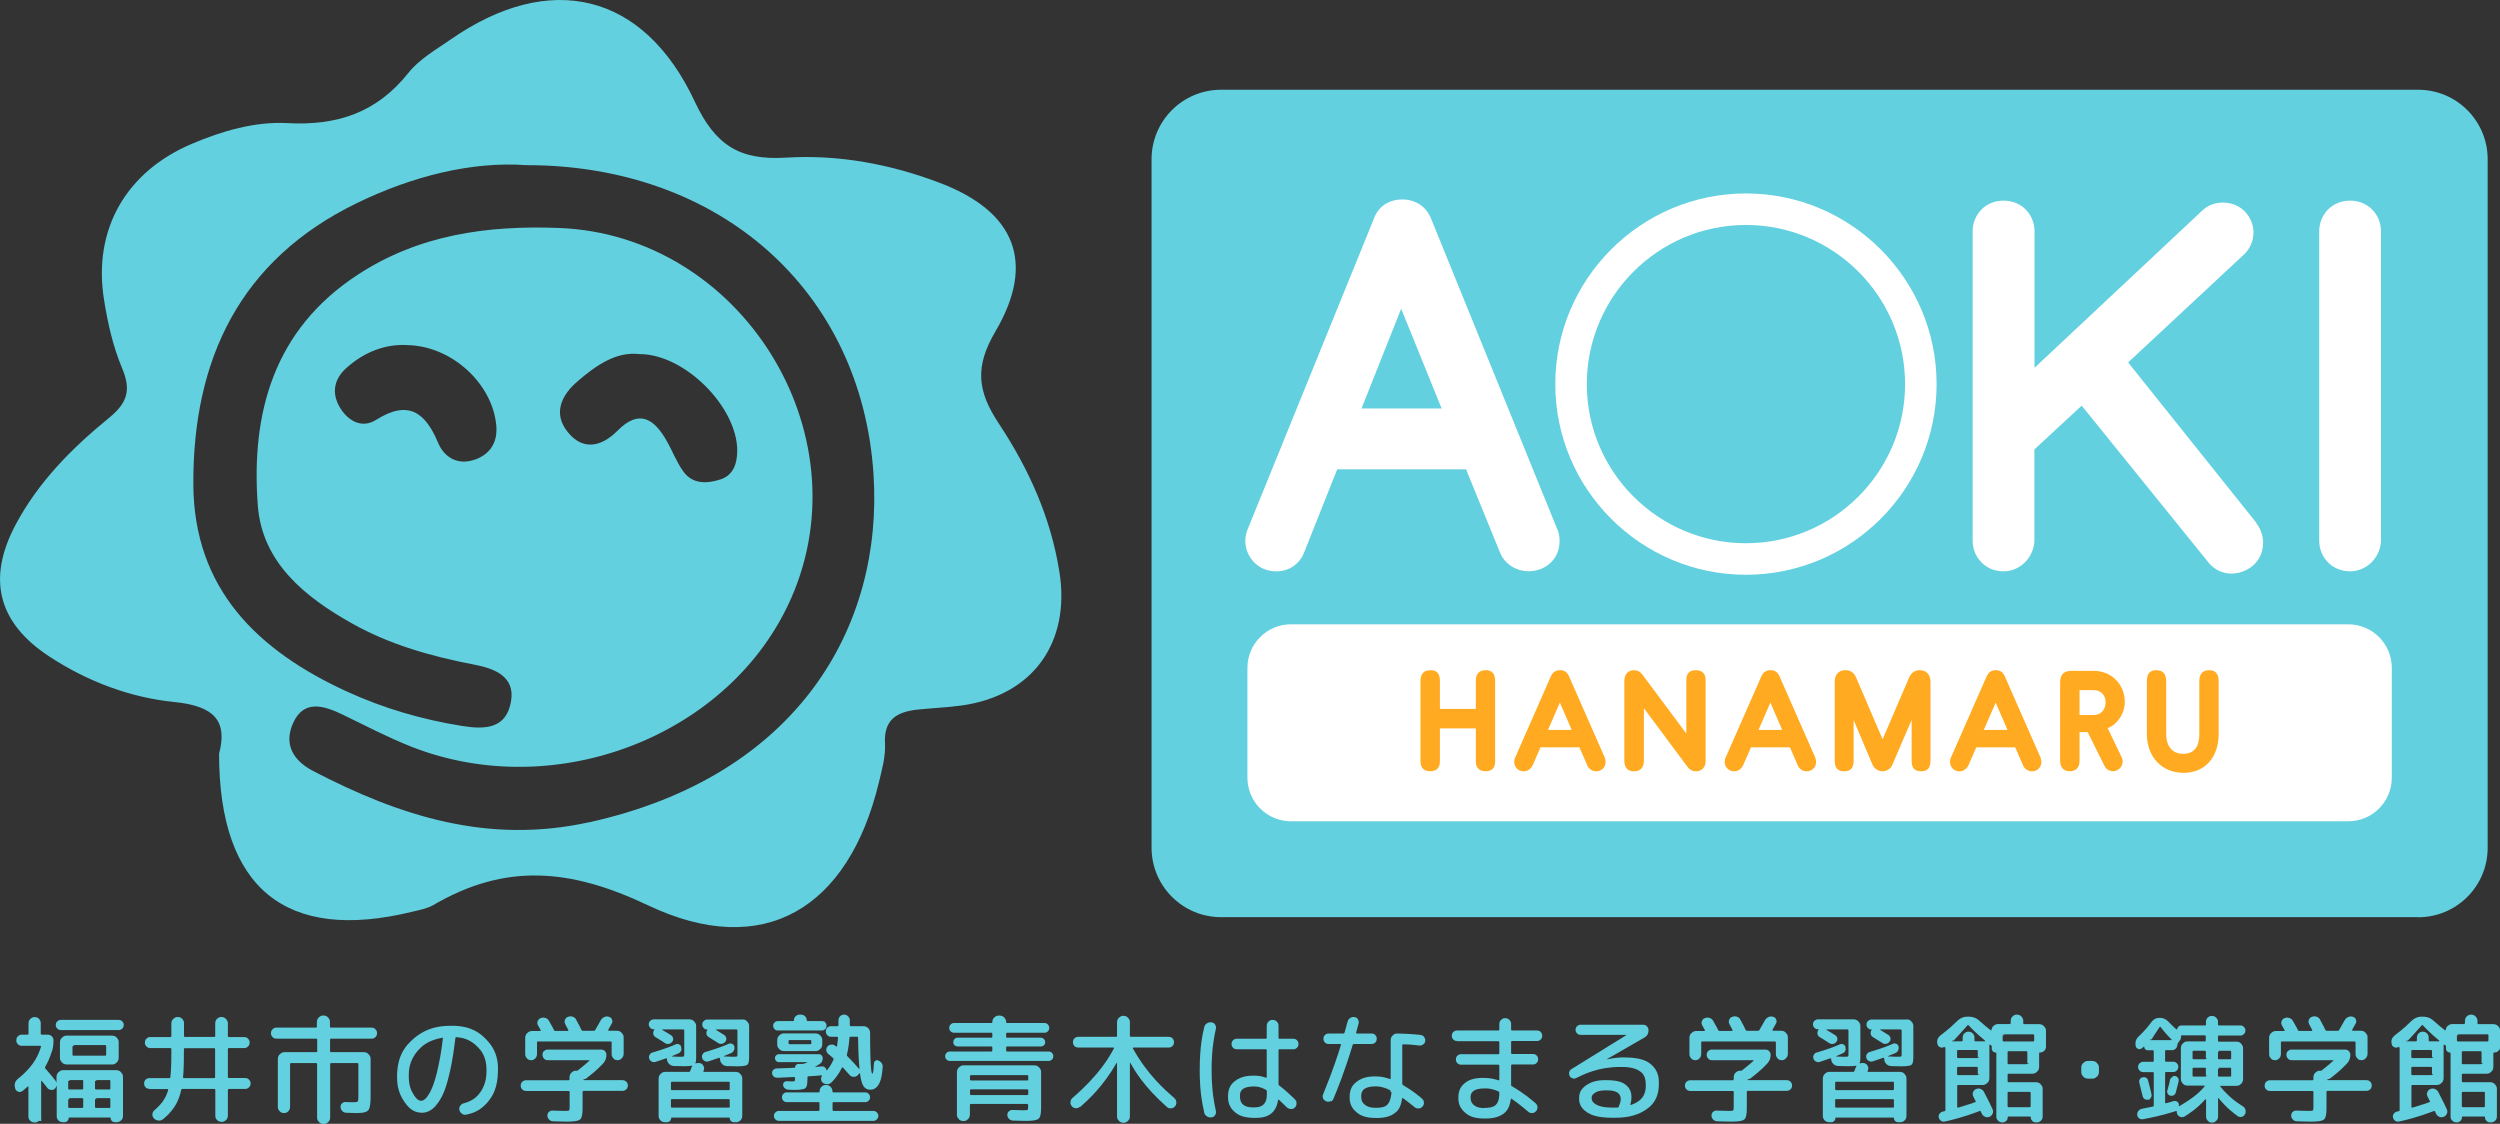 <?xml version="1.0" encoding="UTF-8"?> <svg xmlns="http://www.w3.org/2000/svg" id="_レイヤー_2" viewBox="0 0 233.14 104.8"><rect x="0" y="0" width="233.14" height="104.8" fill="#333333" stroke="none"/><defs><style>.cls-1{fill:#fff;}.cls-1,.cls-2,.cls-3{stroke-width:0px;}.cls-2{fill:#62d0de;}.cls-3{fill:#ffaa20;}</style></defs><g id="_レイヤー_1-2"><path class="cls-2" d="m98.8,53.36c-.8-5.1-2.88-9.67-5.64-13.84-2.03-3.06-2.27-5.31-.33-8.61,3.8-6.46,1.8-11.2-5.17-13.85-4.62-1.76-9.47-2.66-14.35-2.36-4.32.27-6.6-1.13-8.51-5.21C60.03-.73,51.26-2.74,42.03,3.68c-1.37.95-2.92,1.83-3.93,3.1-2.95,3.71-6.62,4.96-11.32,4.7-3-.16-6.07.73-8.93,1.95-6.09,2.6-9.18,7.96-8.16,14.45.34,2.19.84,4.41,1.69,6.44.86,2.04.52,3.23-1.19,4.63-3.47,2.83-6.63,6-8.76,10.03-2.65,5.02-1.61,9.1,3.15,12.23,3.56,2.34,7.57,3.85,11.71,4.26,3.73.38,4.94,1.79,4.14,4.82,0,12.6,6.28,17.6,17.99,14.74.67-.16,1.4-.29,1.99-.63,6.7-3.91,12.72-3.44,20.01.02,10.83,5.15,18.7.27,21.53-11.41.29-1.21.65-2.47.58-3.69-.12-2.24,1.14-2.93,2.99-3.14,1.39-.15,2.79-.2,4.17-.39,6.67-.94,10.14-5.89,9.11-12.44m-43.87,23.33c-9.4,2.07-17.61-.56-25.71-4.77-1.98-1.03-2.73-2.57-1.9-4.45.99-2.25,2.87-1.67,4.63-.82,2.14,1.03,4.24,2.14,6.45,3.01,13.53,5.29,29.78-1.1,35.39-13.88,6.8-15.49-4.74-33.85-21.63-34.51-6.71-.26-13.1.62-18.83,4.38-7.81,5.12-9.93,12.87-9.29,21.49.4,5.33,4.39,8.54,8.79,11.01,3.56,2,7.44,3.08,11.44,3.85,1.78.34,3.82,1.07,3.38,3.45-.45,2.47-2.31,2.62-4.55,2.26-3.76-.6-7.38-1.66-10.79-3.23-8.25-3.79-14.24-9.52-14.28-19.31-.05-11.64,4.34-20.93,15.27-26.23,5.21-2.53,10.75-3.89,15.76-3.53,18.03-.02,31.27,11.66,32.4,28.82.93,14.17-7.03,28.17-26.55,32.47m-1.02-41.16c1.71-1.45,3.53-2.76,5.75-2.51,4.21-.01,9.12,4.94,9.11,9.01,0,1.15-.34,2.29-1.57,2.68-1.22.39-2.56.47-3.43-.71-.65-.88-1.04-1.95-1.59-2.91-1.16-2.03-2.55-2.97-4.57-.93-1.51,1.53-3.26,1.89-4.67.1-1.37-1.73-.56-3.44.98-4.73m-9.6,7.32c-1.58.58-2.87-.18-3.45-1.57-1.21-2.89-2.82-3.99-5.77-2.13-1.27.8-2.49.18-3.26-.96-.88-1.3-.79-2.68.39-3.79,1.71-1.59,3.77-2.34,5.77-2.22,4.15.08,7.88,3.56,8.29,7.38.18,1.61-.49,2.76-1.97,3.3"></path><path class="cls-2" d="m225.51,85.53h-111.64c-3.58,0-6.48-2.9-6.48-6.48V14.85c0-3.58,2.9-6.48,6.48-6.48h111.64c3.58,0,6.48,2.9,6.48,6.48v64.21c0,3.58-2.9,6.48-6.48,6.48"></path><path class="cls-1" d="m116.33,72.53v-10.25c0-2.24,1.82-4.06,4.06-4.06h98.6c2.24,0,4.06,1.82,4.06,4.06v10.25c0,2.24-1.82,4.06-4.06,4.06h-98.6c-2.24,0-4.06-1.82-4.06-4.06"></path><path class="cls-3" d="m134.28,63.48c0-.66-.29-.98-.88-.98s-.93.32-.93.98v7.52c0,.6.31.92.91.92s.9-.32.9-.92v-3.07h3.35v3.07c0,.6.29.92.93.92.59,0,.87-.32.87-.92v-7.52c0-.66-.29-.98-.86-.98-.62,0-.94.32-.94.98v2.63h-3.35v-2.63Z"></path><path class="cls-3" d="m145.47,65.52l1.1,2.55h-2.21l1.11-2.55Zm2.53,5.82c.17.4.52.59.86.59.47,0,.87-.35.87-.87,0-.13-.03-.28-.08-.42l-3.32-7.55c-.2-.47-.5-.59-.84-.59s-.67.12-.87.59l-3.32,7.55c-.07.13-.09.28-.09.42,0,.52.42.87.87.87.34,0,.68-.19.86-.59l.72-1.65h3.63l.72,1.65Z"></path><path class="cls-3" d="m153.18,62.93c-.27-.35-.54-.43-.82-.43-.47,0-.88.34-.88.97v7.49c0,.63.31.97.9.97s.92-.34.92-.97v-4.92l4.06,5.46c.27.35.54.43.82.43.47,0,.88-.34.88-.97v-7.52c0-.6-.29-.94-.92-.94s-.88.34-.88.94v4.97l-4.08-5.48Z"></path><path class="cls-3" d="m165.1,65.52l1.1,2.55h-2.21l1.11-2.55Zm2.53,5.82c.17.4.52.59.86.59.47,0,.87-.35.87-.87,0-.13-.03-.28-.08-.42l-3.32-7.55c-.2-.47-.5-.59-.84-.59s-.67.12-.87.59l-3.32,7.55c-.07.13-.09.28-.09.42,0,.52.42.87.87.87.34,0,.68-.19.86-.59l.72-1.65h3.63l.72,1.65Z"></path><path class="cls-3" d="m175.58,68.98l-2.48-5.78c-.2-.47-.52-.7-1.01-.7-.54,0-.99.32-.99,1.09v7.36c0,.66.28.98.88.98s.88-.32.88-.98v-3.81l1.78,4.21c.16.36.58.58.92.58s.74-.21.9-.58l1.81-4.21v3.81c0,.66.28.98.88.98s.88-.32.88-.98v-7.36c0-.76-.47-1.09-.99-1.09-.48,0-.8.23-1.01.7l-2.48,5.78Z"></path><path class="cls-3" d="m186.11,65.52l1.1,2.55h-2.21l1.11-2.55Zm2.53,5.82c.17.4.52.59.86.59.47,0,.87-.35.87-.87,0-.13-.03-.28-.08-.42l-3.32-7.55c-.2-.47-.5-.59-.84-.59s-.67.12-.87.59l-3.32,7.55c-.07.13-.09.28-.09.42,0,.52.42.87.87.87.34,0,.68-.19.86-.59l.72-1.65h3.63l.72,1.65Z"></path><path class="cls-3" d="m193.93,64.36h1.33c.71,0,1.1.52,1.1,1.14s-.39,1.18-1.1,1.18h-1.33v-2.32Zm-.75-1.8c-.71,0-1.06.35-1.06,1.06v7.33c0,.63.32.97.9.97s.91-.34.91-.97v-2.68h.76l1.56,3.14c.17.36.5.51.79.51.46,0,.91-.38.91-.9,0-.15-.04-.29-.11-.44l-1.29-2.68c.83-.28,1.6-1.31,1.6-2.44,0-1.57-1.17-2.9-2.91-2.9h-2.06Z"></path><path class="cls-3" d="m202,63.51c0-.66-.29-1.01-.91-1.01s-.88.35-.88,1.01v4.95c0,2.08,1.35,3.61,3.42,3.61s3.27-1.53,3.27-3.61v-4.95c0-.66-.29-1.01-.87-1.01-.62,0-.93.35-.93,1.01v4.95c0,1.07-.4,1.84-1.51,1.84-1.05,0-1.58-.76-1.58-1.84v-4.95Z"></path><path class="cls-1" d="m162.82,53.6c-9.8,0-17.78-7.98-17.78-17.78s7.98-17.78,17.78-17.78,17.78,7.98,17.78,17.78-7.98,17.78-17.78,17.78m0-32.62c-8.18,0-14.84,6.66-14.84,14.84s6.66,14.84,14.84,14.84,14.84-6.66,14.84-14.84-6.66-14.84-14.84-14.84"></path><path class="cls-1" d="m221.2,19.52c-1.08-1.08-3.01-1.08-4.08,0-.54.54-.84,1.27-.84,2.05v28.83c0,.76.26,1.44.76,1.98.53.58,1.29.9,2.12.9.75,0,1.46-.3,2-.84.49-.49.79-1.12.87-1.83,0-.07.01-.14.01-.22v-28.83c0-.78-.3-1.5-.84-2.04"></path><path class="cls-1" d="m210.43,48.77l-11.97-14.97,10.85-10.11c.54-.54.84-1.25.84-2s-.3-1.46-.84-2c-1.08-1.08-2.96-1.04-3.95-.04l-15.63,14.65v-12.74c0-.78-.3-1.5-.84-2.04-1.08-1.08-3.01-1.08-4.09,0-.54.54-.84,1.27-.84,2.05v28.83c0,.76.26,1.44.76,1.98.53.58,1.28.9,2.12.9.75,0,1.46-.3,2-.84.49-.49.79-1.12.87-1.83,0-.07.01-.15.01-.22v-8.48l4.41-4.08,11.86,14.67c.55.64,1.29.99,2.1.99.61,0,1.22-.19,1.76-.55.76-.51,1.2-1.36,1.2-2.33,0-.61-.2-1.22-.58-1.75-.02-.03-.04-.06-.07-.09"></path><path class="cls-1" d="m145.24,49.39l-11.77-28.97c-.44-1.14-1.45-1.82-2.7-1.82-.54,0-1.03.12-1.46.36-.55.3-.96.8-1.19,1.44l-11.79,29.01s-.03.07-.04.11c-.17.49-.2.97-.11,1.42.11.62.42,1.18.89,1.61.52.48,1.2.73,1.96.73,1.2,0,2.18-.68,2.61-1.81l3.06-7.7h12.02l3.13,7.67c.21.57.59,1.04,1.11,1.37.47.3,1.03.46,1.6.46.72,0,1.39-.23,1.91-.67.63-.52.97-1.27.97-2.12,0-.36-.05-.68-.14-.97-.01-.04-.03-.08-.04-.12m-18.29-11.3l3.7-9.3,3.77,9.3h-7.47Zm14.56,12.39h.06s-.06,0-.06,0h0Z"></path><path class="cls-2" d="m6.36,102.51v.71c0,.1.07.1.1.1h1.21c.09,0,.09-.07.09-.1v-.71c0-.1-.06-.1-.09-.1h-1.21c-.1,0,.02.07.08.1h-.18Zm0-1.7v.69c0,.1.07.1.1.1h1.21c.09,0,.09-.07.09-.1v-.69c0-.09-.06-.09-.09-.09h-1.21c-.1,0,.02.06.08.09h-.18Zm2.5,1.7v.71c0,.1.07.1.1.1h1.24c.09,0,.09-.07.09-.1v-.71c0-.1-.06-.1-.09-.1h-1.24c-.1,0,.02.07.08.1h-.18Zm0-1.7v.69c0,.1.07.1.1.1h1.24c.09,0,.09-.07.09-.1v-.69c0-.09-.06-.09-.09-.09h-1.24c-.1,0,.02.06.08.09h-.18Zm-5.23,3.71c-.16.16-.32.16-.4.16-.24,0-.35-.11-.41-.16-.17-.16-.17-.32-.17-.4v-2.78s-.01-.03-.02-.03c-.02-.01-.04,0-.04.01-.26.24-.42.36-.49.42-.19.14-.33.09-.4.07-.21-.08-.26-.22-.28-.3-.18-.56.15-.82.31-.95,1.55-1.24,1.91-2.37,2.09-2.93.02-.1-.04-.1-.07-.1h-1.72c-.21,0-.31-.1-.36-.15-.15-.15-.15-.29-.15-.37,0-.22.1-.32.15-.37.15-.15.29-.15.36-.15h.54c.09,0,.09-.06.09-.09v-.97c0-.24.11-.35.17-.41.17-.17.33-.17.41-.17.24,0,.35.11.4.17.16.17.16.33.16.41v.97c0,.09.07.09.1.09h.56c.21,0,.31.1.37.15.16.15.16.3.16.37,0,.58-.09.86-.14,1.01-.24.76-.5,1.23-.63,1.47-.05.09-.01.13.01.15.5.57.78.93.92,1.11.07.08.09.15.1.19,0,.01,0,.01.01.01.01,0,.01,0,.01-.01v-.51c0-.25.12-.38.19-.44.19-.19.35-.19.44-.19h4.94c.25,0,.38.12.44.19.19.19.19.35.19.44v3.64c0,.24-.11.35-.17.41-.17.17-.33.17-.41.17h-.19c-.15,0-.23-.08-.27-.11-.11-.11-.11-.22-.11-.27,0-.05-.04-.05-.05-.05h-3.8c-.07,0-.07.04-.07.05,0,.15-.07.23-.11.27-.11.11-.21.11-.26.11h-.19c-.23,0-.34-.11-.39-.16-.16-.16-.16-.32-.16-.39v-2.83s0-.01-.01-.01c-.01,0-.01,0-.01.01-.07.19-.12.24-.15.26-.15.14-.3.12-.37.11-.21-.03-.3-.14-.34-.19-.09-.11-.2-.26-.26-.33-.18-.22-.22-.27-.24-.3-.01-.02-.03-.02-.04-.02-.03,0-.03.02-.03.03v3.31c0,.24,0,.35.01.4h-.18Zm3.13-6.96v.8c0,.09.06.09.09.09h2.95c.1,0,.1-.06.1-.09v-.8c0-.1-.07-.1-.1-.1h-2.95c-.09,0,.03.07.09.1h-.18Zm0,1.71h-.54c-.25,0-.38-.12-.44-.19-.19-.19-.19-.35-.19-.44v-1.43c0-.25.12-.38.19-.44.19-.19.35-.19.44-.19h4.24c.25,0,.37.12.43.19.18.19.18.35.18.44v1.43c0,.25-.12.38-.18.44-.18.19-.35.19-.43.19h-3.7Zm4.3-4.16c.2,0,.29.09.34.14.14.14.14.27.14.34,0,.2-.09.29-.14.33-.14.14-.27.14-.34.14h-5.38c-.2,0-.29-.09-.34-.14-.14-.14-.14-.27-.14-.33,0-.2.09-.29.14-.34.14-.14.27-.14.34-.14h5.38Z"></path><path class="cls-2" d="m17.15,98.04c0,1.62-.05,2.14-.08,2.4,0,.1.05.1.08.1h2.81c.1,0,.1-.06.1-.09v-2.6c0-.1-.07-.1-.1-.1h-2.71c-.1,0-.1.07-.1.1v.2Zm-3.21,3.5c-.22,0-.31-.09-.36-.14-.14-.14-.14-.29-.14-.36,0-.22.09-.31.14-.36.14-.14.29-.14.36-.14h1.85c.1,0,.1-.06.1-.09.09-.84.09-1.89.09-2.41v-.2c0-.1-.07-.1-.1-.1h-1.86c-.21,0-.31-.1-.36-.15-.15-.15-.15-.29-.15-.36,0-.22.1-.32.15-.37.15-.15.29-.15.36-.15h1.86c.1,0,.1-.06.1-.09v-1.18c0-.24.12-.36.18-.42.18-.18.34-.18.42-.18.24,0,.35.11.41.17.17.17.17.34.17.42v1.18c0,.09.07.09.1.09h2.71c.1,0,.1-.06.1-.09v-1.18c0-.25.11-.36.17-.42.17-.17.33-.17.41-.17.24,0,.36.12.42.18.18.18.18.34.18.42v1.18c0,.09.07.09.1.09h1.42c.21,0,.31.1.36.15.15.15.15.29.15.37,0,.21-.1.31-.15.36-.15.15-.29.15-.36.15h-1.42c-.1,0-.1.07-.1.1v2.6c0,.09.07.09.1.09h1.5c.22,0,.32.1.37.15.15.15.15.29.15.36,0,.21-.1.31-.15.36-.15.15-.29.15-.37.15h-1.5c-.1,0-.1.07-.1.1v2.39c0,.24-.11.35-.17.41-.17.17-.34.17-.42.17-.24,0-.35-.11-.41-.16-.17-.16-.17-.33-.17-.42v-2.39c0-.1-.07-.1-.1-.1h-2.97c-.09,0-.1.06-.11.09-.2.89-.46,1.3-.59,1.51-.39.62-.85,1.01-1.08,1.2-.19.16-.35.15-.44.15-.25-.02-.37-.14-.43-.2-.16-.16-.15-.32-.15-.39.02-.23.14-.33.2-.38.5-.44.7-.72.8-.86.3-.43.41-.81.47-1.01.02-.1-.04-.1-.07-.1h-1.66Z"></path><path class="cls-2" d="m25.77,96.86c-.22,0-.31-.1-.36-.15-.14-.15-.14-.29-.14-.36,0-.22.1-.32.15-.37.15-.15.29-.15.36-.15h3.67c.1,0,.1-.06.1-.09v-.43c0-.25.12-.37.18-.43.18-.18.34-.18.43-.18.25,0,.37.12.43.18.18.18.18.34.18.43v.43c0,.09.07.09.1.09h3.78c.21,0,.31.1.36.15.15.15.15.29.15.37,0,.21-.09.31-.14.36-.14.15-.29.15-.36.15h-3.78c-.1,0-.1.07-.1.1v1.07c0,.09.07.09.1.09h3.05c.25,0,.38.12.44.19.19.19.19.35.19.44v3.45c0,1.08-.15,1.25-.22,1.34-.22.26-.84.26-1.14.26-.26,0-.7-.02-.92-.03-.21-.01-.31-.11-.36-.16-.15-.15-.16-.3-.16-.37-.01-.21.08-.3.13-.34.14-.14.28-.13.34-.13.37.02.61.02.73.02.34,0,.38-.05.4-.08.06-.08.06-.36.06-.5v-2.97c0-.1-.06-.1-.09-.1h-2.44c-.1,0-.1.07-.1.1v4.97c0,.25-.12.37-.18.43-.18.18-.34.18-.43.18-.25,0-.37-.12-.43-.18-.18-.18-.18-.34-.18-.43v-4.97c0-.1-.07-.1-.1-.1h-2.32c-.1,0-.1.07-.1.1v3.98c0,.24-.11.35-.16.41-.16.17-.32.17-.4.17-.24,0-.35-.11-.41-.17-.17-.17-.17-.33-.17-.41v-4.47c0-.25.12-.38.19-.44.19-.19.35-.19.44-.19h2.94c.1,0,.1-.06.1-.09v-1.07c0-.1-.07-.1-.1-.1h-3.67Z"></path><path class="cls-2" d="m39.27,103.76c-.84,0-1.31-.66-1.54-.98-.7-.98-.7-1.93-.7-2.41,0-2.09.95-2.96,1.42-3.4,1.42-1.31,2.95-1.31,3.72-1.31,1.85,0,2.66.77,3.06,1.16,1.21,1.16,1.21,2.35,1.21,2.94,0,1.71-.53,2.44-.79,2.8-.79,1.09-1.71,1.29-2.17,1.39-.22.04-.34-.04-.4-.09-.19-.13-.22-.28-.24-.36-.04-.21.04-.32.08-.38.12-.18.26-.21.33-.23,1.02-.27,1.38-.81,1.57-1.07.55-.8.55-1.64.55-2.06,0-1.24-.52-1.8-.78-2.08-.78-.84-1.6-.92-2.01-.96-.09-.02-.1.05-.11.09-.25,2.07-.48,3.01-.6,3.49-.34,1.42-.63,1.9-.77,2.15-.43.73-.71.92-.85,1.02-.43.3-.78.3-.95.3Zm1.96-6.98c-1.43.25-1.99.89-2.27,1.21-.84.96-.84,1.9-.84,2.37,0,.93.26,1.39.39,1.61.39.68.64.68.76.68.18,0,.3-.1.36-.15.19-.15.34-.42.42-.55.23-.4.37-.82.44-1.03.21-.62.36-1.33.43-1.68.22-1.06.33-1.95.38-2.4,0-.03-.01-.05-.02-.06-.02-.03-.04-.02-.05-.02Z"></path><path class="cls-2" d="m57.98,98.7c-.16.17-.32.17-.39.17-.23,0-.34-.11-.39-.17-.16-.17-.16-.32-.16-.4v-1.09c0-.09-.07-.09-.1-.09h-6.76c-.1,0-.1.06-.1.09v1.09c0,.23-.11.34-.16.4-.16.17-.32.17-.39.17-.23,0-.34-.11-.39-.17-.16-.17-.16-.32-.16-.4v-1.52c0-.25.12-.38.19-.44.19-.19.35-.19.44-.19h.76s.04-.02.05-.03c.02-.03,0-.04,0-.05-.03-.08-.09-.17-.12-.22-.09-.14-.11-.19-.12-.21-.11-.19-.07-.33-.04-.4.07-.21.2-.26.27-.29.22-.09.37-.04.45-.02.23.07.3.21.34.28.36.63.43.77.46.84.03.09.1.09.13.09h1.16s.04-.02.05-.03c.02-.03,0-.04,0-.05-.27-.51-.28-.53-.28-.54-.11-.19-.06-.33-.04-.4.07-.21.21-.26.28-.29.22-.09.37-.04.44-.02.22.07.3.21.33.28.18.31.39.74.5.96.04.08.1.08.13.08h1.01c.09,0,.12-.05.14-.08.39-.67.47-.81.5-.88.12-.22.26-.28.33-.32.21-.1.37-.05.44-.03.21.05.26.19.29.25.08.2.02.32-.02.38l-.33.59s0,.04,0,.05c.02.03.04.03.05.03h.76c.25,0,.38.12.44.19.19.19.19.35.19.44v1.52c0,.23-.11.34-.16.4Zm-8.91,3.04c-.21,0-.31-.09-.36-.14-.15-.14-.15-.29-.15-.36,0-.22.1-.31.15-.36.15-.14.29-.14.36-.14h3.94c.1,0,.1-.07.1-.1v-.18c0-.25.12-.37.18-.43.18-.18.34-.18.43-.18h.07c.08.01.12-.04.14-.07.01-.01.03-.03.04-.03.03-.02.03-.03.04-.03.4-.31.77-.63.95-.8.05-.05,0-.05-.03-.05h-3.85c-.21,0-.3-.1-.35-.15-.14-.15-.14-.29-.14-.36,0-.21.09-.3.14-.34.14-.14.28-.14.35-.14h4.98c.21,0,.3.09.35.14.14.14.14.28.14.34,0,.49-.23.73-.34.85-.63.67-1.22,1.11-1.51,1.34-.09.08-.21.09-.27.1-.03.02-.03.05-.03.07h.01s.02.01.02.01h3.61c.21,0,.31.09.36.14.15.14.15.29.15.36,0,.22-.1.31-.15.36-.15.14-.29.14-.36.14h-3.61c-.1,0-.1.07-.1.1v1.5c0,.86-.16,1-.24,1.07-.24.2-.93.2-1.27.2-.38,0-.95-.02-1.24-.03-.22-.01-.32-.11-.37-.16-.15-.15-.16-.29-.16-.36-.01-.21.08-.3.13-.35.14-.14.28-.13.35-.13.81.03,1.04.03,1.16.03.33,0,.36-.04.38-.05.05-.05.05-.26.05-.36v-1.35c0-.1-.07-.1-.1-.1h-3.94Z"></path><path class="cls-2" d="m69.23,95.06c.25,0,.38.12.44.19.19.19.19.35.19.44v2.93c0,.56-.13.65-.19.69-.19.13-.72.13-.98.13-.12,0-.63-.01-.89-.02-.26-.01-.39-.13-.45-.19-.19-.18-.2-.36-.2-.44v-.08s-.03-.05-.04-.05c-.03-.02-.05-.01-.07-.01-.4.14-.78.27-.97.33-.19.05-.3,0-.36-.04-.18-.09-.21-.22-.23-.28-.05-.18,0-.29.04-.34.09-.17.22-.21.28-.22,1.23-.36,1.84-.62,2.15-.76.15-.07.26-.02.32,0,.16.07.19.18.21.24.04.19,0,.3-.03.36-.08.18-.19.23-.25.26-.13.05-.31.12-.39.16-.26.1-.29.12-.31.13-.01.01-.01.02-.01.02,0,.01.01.01.02.01.22.01.42.02.53.02.31.01.35.01.37.01.26,0,.3-.02.31-.03.05-.03.05-.16.05-.22v-2.2c0-.1-.07-.1-.1-.1h-1.88s-.02.01-.02.02c0,.02,0,.02.01.03.19.11.57.35.76.47.15.11.18.23.19.3.03.19-.05.28-.09.33-.12.15-.25.18-.32.19-.2.03-.31-.04-.36-.08-.42-.27-.73-.46-.89-.56-.16-.1-.18-.23-.19-.3-.03-.2.05-.29.09-.34.02-.05-.01-.05-.03-.05-.19,0-.27-.09-.32-.14-.13-.14-.13-.27-.13-.33,0-.19.09-.28.14-.32.14-.14.26-.14.32-.14h3.32Zm-1.28,5.82h-5.28c-.1,0-.1.07-.1.1v.58c0,.1.07.1.1.1h5.28c.1,0,.1-.07.1-.1v-.58c0-.1-.04-.1-.07-.1h-.03Zm.1,2.32v-.61c0-.09-.07-.09-.1-.09h-5.28c-.1,0-.1.06-.1.09v.61c0,.09.07.09.1.09h5.28c.1,0,.12-.06.13-.09h-.03Zm-7.08-7.21c-.19,0-.28-.09-.33-.14-.14-.14-.14-.27-.14-.33,0-.19.09-.28.14-.32.14-.14.27-.14.33-.14h3.32c.25,0,.38.12.44.19.19.19.19.35.19.44v2.93c0,.34-.04.46-.07.51-.01.02,0,.03.01.03.02.01.04,0,.04,0,.14-.04.25-.04.31-.03.24.03.33.16.37.23.13.2.08.35.05.43,0,.01,0,.03-.01.04-.01.03-.02.03-.02.04-.02.09.04.09.07.09h2.94c.25,0,.37.12.43.19.18.19.18.35.18.44v3.47c0,.25-.11.36-.17.42-.17.17-.33.17-.41.17h-.21c-.15,0-.23-.08-.27-.11-.11-.11-.11-.22-.11-.27,0-.05-.04-.05-.05-.05h-5.36c-.05,0-.05.04-.05.05,0,.15-.08.23-.11.27-.11.11-.22.11-.27.11h-.21c-.24,0-.35-.11-.41-.17-.17-.17-.17-.34-.17-.42v-3.47c0-.25.12-.38.18-.44.18-.19.35-.19.43-.19h2.21c.09,0,.11-.05.12-.08.07-.15.08-.21.09-.24.03-.11.08-.17.1-.2.01-.01,0-.03,0-.04-.01-.03-.03-.02-.03-.02-.22.05-.59.05-.78.05-.12,0-.63-.01-.89-.02-.26-.01-.39-.13-.45-.19-.19-.18-.2-.36-.2-.44v-.03s-.02-.04-.03-.05c-.03-.02-.05,0-.07,0-.4.14-.78.27-.97.33-.19.05-.3,0-.36-.04-.18-.09-.21-.22-.23-.28-.05-.18,0-.29.04-.34.09-.17.22-.21.28-.22,1.23-.36,1.84-.62,2.15-.76.15-.07.26-.02.31,0,.16.07.19.18.2.24.11.43-.15.55-.27.61-.49.22-.54.23-.56.24-.01.01-.01.02-.01.03,0,.02,0,.02.01.02.7.02.74.02.76.02.26,0,.3-.02.31-.03.05-.03.05-.16.05-.22v-2.2c0-.1-.07-.1-.1-.1h-1.93s-.02.01-.02.02c0,.02,0,.03.01.03.47.27.7.42.81.49.15.1.18.23.19.29.03.19-.05.29-.09.33-.12.15-.25.18-.31.19-.19.03-.3-.04-.36-.08-.47-.31-.74-.47-.88-.55-.18-.11-.2-.24-.21-.31-.03-.2.05-.31.1-.37.02-.02.01-.03.01-.04-.01-.02-.03-.02-.03-.02h-.01Z"></path><path class="cls-2" d="m78.98,98.32c-.02.11.02.15.04.18.58.58.92.98,1.09,1.18.04.04.04,0,.04-.03-.1-1.04-.12-2.27-.13-2.88,0-.09-.07-.09-.1-.09h-.6c-.1,0-.1.05-.1.08-.07.9-.18,1.34-.24,1.57h-.01Zm-6.54,2.17c-.18.01-.26-.07-.3-.11-.13-.12-.13-.24-.14-.3-.01-.18.07-.26.11-.3.12-.13.24-.13.3-.14.94-.03,1.44-.05,1.7-.07.04,0,.04-.03.04-.04,0-.13.06-.19.09-.22.09-.09.18-.09.22-.09h.37c.08,0,.15-.03.19-.04.04-.02.1-.04.13-.05.08-.03.11-.05.13-.05.01-.01.01-.02.01-.02,0-.01-.01-.01-.02-.01h-2.63c-.15,0-.23-.07-.26-.11-.11-.11-.11-.21-.11-.26,0-.15.07-.23.11-.26.11-.11.21-.11.26-.11h3.72c.15,0,.22.07.26.11.1.11.1.21.1.26,0,.37-.2.5-.31.56-.03.02-.12.08-.17.11-.14.09-.19.11-.21.12-.01.02,0,.03,0,.03.12-.01.26-.02.33-.03.21-.02.27-.02.3-.02.15-.01.23.05.27.09.12.1.13.2.14.25,0,.02.01.03.02.03.02,0,.03,0,.04-.02.37-.46.52-.81.59-.98.04-.1,0-.13-.02-.14-.21-.19-.36-.31-.44-.37-.16-.13-.19-.27-.2-.33-.03-.2.05-.31.09-.37.12-.16.27-.18.34-.19.22-.03.33.05.38.09.02.02.04.04.05.04.03.02.05.04.05.04.07.04.08-.01.09-.04.07-.47.08-.67.09-.77,0-.09-.06-.09-.09-.09h-.56c-.21,0-.3-.1-.35-.15-.14-.15-.14-.29-.14-.36,0-.21.09-.3.14-.34.14-.14.28-.14.35-.14h.59c.1,0,.1-.07.1-.1v-.44c0-.22.1-.32.15-.38.15-.16.3-.16.37-.16.22,0,.32.11.38.16.16.16.16.3.16.38v.44c0,.1.07.1.1.1h1.17c.26,0,.38.12.44.18.18.18.18.36.18.44.01,3.8.15,3.8.22,3.8.09,0,.12-.64.14-.96.01-.16.1-.22.15-.25.14-.08.23-.03.28,0,.42.2.39.51.38.67-.09,1.09-.28,1.41-.38,1.57-.29.47-.63.47-.79.47-.37,0-.52-.21-.6-.31-.22-.31-.3-.9-.34-1.19,0-.02-.02-.03-.03-.03-.03,0-.04,0-.04.02l-.11.13c-.15.18-.32.18-.4.18-.25,0-.35-.12-.4-.18-.07-.08-.21-.23-.28-.31-.21-.24-.29-.32-.32-.36-.07-.07-.09-.01-.11.01-.4.79-.78,1.17-.97,1.36-.16.16-.32.17-.4.17-.24,0-.36-.1-.42-.15-.13-.11-.14-.23-.15-.29-.02-.18.04-.28.07-.32.04-.07,0-.07-.03-.07-.67.07-1.03.08-1.21.09-.1,0-.1.07-.1.1v.13c0,.71-.13.82-.2.88-.2.16-.79.16-1.08.16-.09,0-.38-.01-.53-.02-.18-.02-.26-.1-.31-.14-.13-.11-.15-.23-.15-.29-.02-.15.05-.23.09-.26.11-.11.21-.1.26-.1.42.02.47.02.49.02.21,0,.23-.03.24-.04.03-.04.03-.2.03-.28,0-.09-.07-.09-.1-.09-.76.03-1.32.05-1.6.07h-.01Zm3.22-3.2v-.2c0-.1-.07-.1-.1-.1h-1.92c-.1,0-.1.07-.1.1v.2c0,.09.07.09.1.09h1.92c.1,0,.11-.06.11-.09h-.01Zm.39-.92c.25,0,.38.12.44.19.19.19.19.35.19.44v.39c0,.25-.12.38-.19.44-.19.19-.35.19-.44.19h-2.94c-.25,0-.38-.12-.44-.19-.19-.19-.19-.35-.19-.44v-.39c0-.25.12-.38.19-.44.19-.19.35-.19.44-.19h2.94Zm.9-1.02c.13.13.13.25.13.31,0,.19-.08.27-.13.31-.13.13-.25.13-.31.13h-4.1c-.18,0-.26-.08-.31-.13-.13-.13-.13-.25-.13-.31,0-.19.09-.27.13-.31.13-.13.25-.13.31-.13h1.42c.08,0,.08-.05.08-.08,0-.22.11-.32.16-.37.16-.15.3-.15.37-.15h.13c.21,0,.31.1.37.15.16.15.16.3.16.37,0,.08.05.08.08.08h1.35c.19,0,.28.08.32.13h-.01Zm-.63,8.25c.1,0,.1-.07.1-.1v-.62c0-.1-.07-.1-.1-.1h-2.95c-.19,0-.27-.09-.32-.13-.13-.13-.13-.26-.13-.32,0-.19.09-.28.13-.32.13-.14.26-.14.32-.14h2.97c.09,0,.09-.06.09-.09,0-.24.11-.36.17-.42.17-.18.34-.18.42-.18h.02c.25,0,.36.12.42.18.17.18.17.34.17.42,0,.09.06.09.09.09h2.97c.19,0,.27.09.32.14.13.14.13.26.13.32,0,.19-.09.27-.13.32-.13.13-.26.13-.32.13h-2.95c-.1,0-.1.07-.1.1v.62c0,.1.07.1.1.1h3.7c.19,0,.28.09.33.14.14.14.14.26.14.32,0,.19-.09.28-.14.33-.14.14-.27.14-.33.14h-8.8c-.19,0-.28-.09-.33-.14-.14-.14-.14-.27-.14-.33,0-.19.09-.28.14-.32.14-.14.27-.14.33-.14h3.7Z"></path><path class="cls-2" d="m95.79,102.12c.1,0,.1-.07.1-.1v-.33c0-.1-.07-.1-.1-.1h-5.23c-.1,0-.1.07-.1.1v.33c0,.1.07.1.1.1h5.23Zm-5.33-1.76v.31c0,.09.07.09.1.09h5.23c.1,0,.1-.06.1-.09v-.31c0-.1-.07-.1-.1-.1h-5.23c-.1,0-.1.07-.1.1Zm4.99,3.18c.33,0,.36-.03.38-.04.05-.04.05-.19.05-.27v-.18c0-.1-.07-.1-.1-.1h-5.23c-.1,0-.1.07-.1.1v.89c0,.25-.12.37-.18.43-.18.18-.34.18-.42.18-.25,0-.37-.12-.43-.18-.18-.18-.18-.34-.18-.42v-3.97c0-.25.12-.38.19-.44.19-.19.35-.19.44-.19h6.59c.25,0,.38.12.44.19.19.19.19.35.19.44v3.26c0,.89-.16,1.02-.24,1.09-.24.2-.93.2-1.27.2-.24,0-.82-.02-1.12-.03-.21-.01-.31-.11-.36-.16-.15-.15-.16-.29-.16-.36-.01-.2.09-.29.14-.34.15-.14.28-.13.34-.13.72.03.92.03,1.02.03Zm-6.87-4.6c-.18,0-.26-.08-.31-.13-.13-.13-.13-.25-.13-.31,0-.19.09-.27.13-.31.13-.13.25-.13.31-.13h3.87c.09,0,.09-.07.09-.1v-.27c0-.1-.06-.1-.09-.1h-3.13c-.18,0-.26-.08-.3-.11-.12-.11-.12-.23-.12-.29,0-.18.08-.26.12-.3.12-.12.24-.12.3-.12h3.13c.09,0,.09-.06.09-.09v-.28c0-.09-.06-.09-.09-.09h-3.48c-.19,0-.27-.09-.32-.13-.13-.13-.13-.26-.13-.32,0-.19.09-.28.13-.32.13-.14.26-.14.32-.14h3.48c.09,0,.09-.06.09-.09,0-.24.12-.36.18-.42.18-.18.34-.18.43-.18h.07c.25,0,.37.12.43.18.18.18.18.34.18.42,0,.09.06.09.09.09h3.48c.19,0,.27.09.32.14.13.14.13.26.13.32,0,.19-.09.27-.13.32-.13.13-.26.13-.32.13h-3.48c-.09,0-.09.06-.09.09v.28c0,.09.06.09.09.09h3.13c.18,0,.26.08.3.12.12.12.12.24.12.3,0,.18-.08.25-.12.29-.12.11-.24.11-.3.11h-3.13c-.09,0-.09.07-.09.1v.27c0,.1.06.1.09.1h3.87c.18,0,.26.08.31.13.13.13.13.25.13.31,0,.19-.09.27-.13.31-.13.13-.25.13-.31.13h-9.19Z"></path><path class="cls-2" d="m100.71,103.22c-.18.14-.32.13-.39.13-.22-.02-.32-.13-.37-.19-.14-.18-.13-.32-.12-.4.02-.22.14-.33.2-.38,2.53-2.19,3.41-3.8,3.85-4.61.02-.02,0-.04,0-.05-.02-.03-.04-.03-.05-.03h-3.27c-.22,0-.31-.09-.36-.14-.14-.14-.14-.29-.14-.36,0-.22.09-.31.14-.36.14-.14.29-.14.36-.14h3.52c.09,0,.09-.07.09-.1v-1.26c0-.24.12-.36.18-.42.18-.18.34-.18.42-.18.24,0,.36.12.42.18.18.18.18.34.18.42v1.26c0,.1.06.1.09.1h3.52c.22,0,.31.09.36.14.14.14.14.29.14.36,0,.22-.09.31-.14.36-.14.14-.29.14-.36.14h-3.28s-.04.02-.05.03c-.02.03,0,.04,0,.05,1.34,2.44,3.01,3.89,3.85,4.62.18.15.19.3.2.38.02.22-.07.34-.12.4-.15.18-.3.19-.37.19-.22.02-.34-.08-.39-.13-2.12-1.87-2.98-3.35-3.4-4.09-.01-.02-.02-.02-.03-.02-.02,0-.02.01-.02.02v4.97c0,.24-.12.36-.18.42-.18.18-.34.18-.42.18-.24,0-.36-.12-.42-.18-.18-.18-.18-.34-.18-.42v-4.97s-.01-.02-.02-.02c-.02,0-.02.01-.03.02-1.28,2.22-2.68,3.47-3.38,4.09h-.02Z"></path><path class="cls-2" d="m112.97,104.2c-.23.03-.36-.05-.43-.1-.2-.13-.23-.28-.24-.36-.42-1.78-.42-3.24-.42-3.97,0-2.19.28-3.38.42-3.97.04-.23.18-.32.24-.36.2-.13.35-.11.43-.1.22.02.3.14.34.2.12.18.09.32.08.39-.4,1.79-.4,3.16-.4,3.84,0,2.05.27,3.24.4,3.84.04.21-.04.33-.08.39-.12.18-.27.2-.34.2Zm4.02.05c-1.17,0-1.6-.35-1.82-.53-.65-.53-.65-1.17-.65-1.49,0-.9.43-1.24.64-1.41.64-.51,1.43-.51,1.82-.51.54,0,.88.12,1.05.19.1.02.1-.03.1-.05v-2.5c0-.1-.07-.1-.1-.1h-2.69c-.21,0-.3-.09-.35-.14-.14-.14-.14-.28-.14-.35,0-.21.09-.3.14-.35.14-.14.28-.14.35-.14h2.69c.1,0,.1-.07.1-.1v-1.11c0-.23.11-.34.16-.39.16-.16.31-.16.39-.16.23,0,.34.11.39.16.16.16.16.31.16.39v1.11c0,.1.06.1.09.1h1.28c.21,0,.3.09.35.14.14.14.14.28.14.35,0,.21-.09.3-.14.35-.14.14-.28.14-.35.14h-1.28c-.09,0-.09.07-.09.1v3.13c0,.11.04.14.07.15.57.43,1.16,1,1.46,1.29.15.15.15.3.15.38,0,.22-.1.33-.15.38-.15.15-.3.15-.38.14-.22-.01-.33-.11-.38-.16-.04-.04-.5-.48-.73-.7-.05-.03-.07.01-.08.03-.26,1.66-1.55,1.66-2.2,1.66Zm-.05-2.93c-1.31,0-1.31.61-1.31.91,0,1.04.88,1.04,1.31,1.04.63,0,.82-.2.92-.3.28-.3.28-.74.28-.96v-.24c0-.09-.06-.12-.09-.14-.56-.31-.93-.31-1.12-.31Z"></path><path class="cls-2" d="m124.1,102.69c-.2.09-.34.04-.41.02-.21-.08-.27-.21-.3-.27-.09-.2-.03-.33,0-.39.96-2.34,1.43-3.85,1.66-4.6.02-.09-.04-.09-.07-.09h-1.07c-.21,0-.3-.09-.35-.14-.14-.14-.14-.28-.14-.35,0-.21.09-.3.14-.35.14-.14.28-.14.35-.14h1.36c.1,0,.11-.06.12-.09.22-.77.26-.93.28-1.01.05-.22.18-.3.24-.34.19-.13.33-.1.4-.09.21.02.28.14.32.2.11.18.09.31.07.38-.08.3-.18.67-.23.86-.02.09.04.09.07.09h1.36c.21,0,.3.09.35.14.14.14.14.28.14.35,0,.21-.09.3-.14.35-.14.14-.28.14-.35.14h-1.64c-.08,0-.11.07-.12.1-.74,2.47-1.42,4.12-1.76,4.94-.09.21-.16.27-.2.3h-.09Zm8.38-6.17c.21.02.29.13.33.19.12.16.11.3.1.37-.02.2-.13.28-.19.32-.16.12-.3.11-.36.1-.8-.1-1.25-.11-1.48-.11-.11,0-.11.06-.11.09v3.59c0,.07.06.11.09.13.91.54,1.47,1.01,1.75,1.25.16.14.17.28.18.36.01.21-.08.32-.13.38-.14.16-.29.18-.36.18-.22.02-.34-.08-.39-.13-.63-.51-.92-.72-1.06-.82-.08-.05-.09,0-.1.03-.12.95-.51,1.24-.71,1.38-.59.43-1.34.43-1.72.43-1.16,0-1.59-.35-1.81-.53-.65-.53-.65-1.14-.65-1.44,0-.89.43-1.23.64-1.4.64-.51,1.43-.51,1.82-.51.6,0,1.05.16,1.28.24.09.02.09-.04.09-.07v-3.55c0-.25.12-.38.19-.44.19-.19.35-.18.44-.18,1.27.03,1.93.11,2.27.14h-.09Zm-2.8,5.34v-.09c0-.09-.04-.11-.07-.12-.71-.34-1.11-.34-1.3-.34-1.37,0-1.37.64-1.37.96,0,.49.24.67.36.77.36.27.79.27,1.01.27.79,0,.98-.2,1.08-.31.29-.31.35-.87.38-1.15h-.09Z"></path><path class="cls-2" d="m135.88,97.08c-.21,0-.3-.09-.35-.14-.14-.14-.14-.28-.14-.35,0-.21.09-.3.14-.35.14-.14.28-.14.35-.14h3.84c.1,0,.1-.07.1-.1v-.5c0-.23.11-.34.16-.39.16-.16.31-.16.39-.16.23,0,.34.11.39.16.16.16.16.31.16.39v.5c0,.1.07.1.1.1h2.31c.21,0,.3.09.35.14.14.14.14.28.14.35,0,.21-.09.3-.14.35-.14.14-.28.14-.35.14h-2.31c-.1,0-.1.07-.1.1v1.01c0,.1.07.1.1.1h1.93c.21,0,.3.09.35.14.14.14.14.28.14.35,0,.21-.09.3-.14.35-.14.14-.28.14-.35.14h-1.93c-.1,0-.1.07-.1.1v1.79c0,.1.05.13.08.14,1.06.61,1.82,1.25,2.2,1.58.16.14.17.28.18.36.01.21-.08.32-.13.38-.14.16-.29.17-.36.18-.22.01-.33-.08-.38-.13-.83-.71-1.29-1.03-1.52-1.19-.08-.05-.09,0-.1.03-.13.96-.52,1.24-.72,1.38-.59.42-1.37.42-1.76.42-1.12,0-1.55-.35-1.76-.53-.65-.53-.65-1.14-.65-1.44,0-.8.38-1.14.57-1.31.57-.51,1.41-.51,1.83-.51.66,0,1.1.15,1.32.22.1.02.1-.03.1-.05v-1.3c0-.1-.07-.1-.1-.1h-3.46c-.21,0-.3-.09-.35-.14-.14-.14-.14-.28-.14-.35,0-.21.09-.3.14-.35.14-.14.28-.14.35-.14h3.46c.1,0,.1-.07.1-.1v-1.01c0-.1-.07-.1-.1-.1h-3.84Zm2.52,6.24c.81,0,1.01-.2,1.11-.3.3-.3.31-.85.31-1.12,0-.09-.07-.12-.1-.13-.63-.27-1.02-.27-1.21-.27-.72,0-.94.14-1.05.21-.32.21-.32.49-.32.63,0,.47.22.64.33.73.33.26.73.26.93.26Z"></path><path class="cls-2" d="m147.01,100.53c-.18.09-.3.05-.36.03-.18-.05-.24-.16-.27-.22-.09-.18-.05-.3-.04-.36.05-.19.16-.25.21-.28l5.12-3.17h.01s-.01-.02-.01-.02h-4.26c-.2,0-.29-.09-.34-.14-.14-.14-.14-.27-.14-.33,0-.2.09-.29.14-.34.14-.14.27-.14.34-.14h5.82c.21,0,.3.09.35.14.14.14.15.28.15.35.02.47-.26.64-.4.72l-3.49,2.01h0s.02.01.02.01c.84-.18,1.35-.18,1.61-.18,1.66,0,2.19.41,2.45.61.78.61.78,1.42.78,1.83,0,1.53-.74,2.09-1.11,2.36-1.11.83-2.48.83-3.16.83-1.59,0-2.12-.32-2.38-.48-.79-.48-.79-1.08-.79-1.38,0-.69.44-1.01.66-1.17.66-.48,1.46-.48,1.86-.48,1.26,0,1.62.28,1.81.42.55.42.55.95.55,1.22,0,.28-.07.5-.1.61-.01.03,0,.05.01.05.02.02.04.01.05.01,1.38-.46,1.38-1.41,1.38-1.88,0-.86-.36-1.13-.55-1.26-.55-.4-1.41-.4-1.84-.4-2.01,0-3.37.67-4.05,1.01h-.04Zm3.94,2.66c.19-.38.19-.59.19-.69,0-.82-.93-.82-1.4-.82-.62,0-.85.14-.97.21-.34.21-.34.4-.34.5,0,.4.33.57.49.65.49.25,1.19.25,1.53.25h.37c.09,0,.15-.07.18-.1h-.04Z"></path><path class="cls-2" d="m166.55,98.7c-.16.17-.32.17-.39.17-.23,0-.34-.11-.39-.17-.16-.17-.16-.32-.16-.4v-1.09c0-.09-.07-.09-.1-.09h-6.76c-.1,0-.1.06-.1.09v1.09c0,.23-.11.34-.16.4-.16.17-.32.17-.39.17-.23,0-.34-.11-.39-.17-.16-.17-.16-.32-.16-.4v-1.52c0-.25.12-.38.19-.44.19-.19.35-.19.44-.19h.76s.04-.02.05-.03c.02-.03,0-.04,0-.05-.03-.08-.09-.17-.12-.22-.09-.14-.11-.19-.12-.21-.11-.19-.07-.33-.04-.4.07-.21.2-.26.27-.29.22-.09.37-.04.45-.02.23.07.3.21.34.28.36.63.43.77.46.84.03.09.1.09.13.09h1.16s.04-.02.05-.03c.02-.03,0-.04,0-.05-.27-.51-.28-.53-.28-.54-.11-.19-.06-.33-.04-.4.07-.21.21-.26.28-.29.22-.09.37-.04.44-.02.22.07.3.21.33.28.18.31.39.74.5.96.04.08.1.08.13.08h1.01c.09,0,.12-.05.14-.08.39-.67.47-.81.5-.88.12-.22.26-.28.33-.32.21-.1.37-.05.44-.03.21.05.26.19.29.25.08.2.02.32-.02.38l-.33.59s0,.04,0,.05c.02.03.04.03.05.03h.76c.25,0,.38.12.44.19.19.19.19.35.19.44v1.52c0,.23-.11.34-.16.4Zm-8.91,3.04c-.21,0-.31-.09-.36-.14-.15-.14-.15-.29-.15-.36,0-.22.1-.31.15-.36.15-.14.29-.14.36-.14h3.94c.1,0,.1-.07.1-.1v-.18c0-.25.12-.37.18-.43.18-.18.34-.18.43-.18h.07c.08.01.12-.04.14-.07.01-.01.03-.03.04-.03.03-.02.03-.03.04-.03.4-.31.77-.63.95-.8.05-.05,0-.05-.03-.05h-3.85c-.21,0-.3-.1-.35-.15-.14-.15-.14-.29-.14-.36,0-.21.09-.3.14-.34.14-.14.28-.14.35-.14h4.98c.21,0,.3.09.35.14.14.14.14.28.14.34,0,.49-.23.73-.34.85-.63.67-1.22,1.11-1.51,1.34-.09.08-.21.09-.27.1-.03.02-.03.05-.03.07h.01s.02.01.02.01h3.61c.21,0,.31.09.36.14.15.14.15.29.15.36,0,.22-.1.31-.15.36-.15.14-.29.14-.36.14h-3.61c-.1,0-.1.07-.1.1v1.5c0,.86-.16,1-.24,1.07-.24.2-.93.2-1.28.2-.38,0-.95-.02-1.24-.03-.22-.01-.32-.11-.37-.16-.15-.15-.16-.29-.16-.36-.01-.21.08-.3.13-.35.14-.14.28-.13.35-.13.81.03,1.04.03,1.16.03.33,0,.36-.04.38-.05.05-.05.05-.26.05-.36v-1.35c0-.1-.07-.1-.1-.1h-3.94Z"></path><path class="cls-2" d="m177.8,95.06c.25,0,.38.12.44.19.19.19.19.35.19.44v2.93c0,.56-.13.65-.19.69-.19.13-.72.13-.98.13-.12,0-.63-.01-.89-.02-.26-.01-.39-.13-.45-.19-.19-.18-.2-.36-.2-.44v-.08s-.03-.05-.04-.05c-.03-.02-.05-.01-.07-.01-.4.14-.78.27-.97.33-.19.05-.3,0-.36-.04-.18-.09-.21-.22-.23-.28-.05-.18,0-.29.04-.34.09-.17.22-.21.28-.22,1.23-.36,1.84-.62,2.15-.76.15-.07.26-.02.32,0,.16.07.19.18.21.24.04.19,0,.3-.03.36-.08.18-.19.23-.25.26-.13.05-.31.12-.39.16-.26.1-.29.12-.31.13-.01.01-.01.02-.01.02,0,.01.01.01.02.01.22.01.42.02.53.02.31.01.35.01.37.01.26,0,.3-.02.31-.03.05-.03.05-.16.05-.22v-2.2c0-.1-.07-.1-.1-.1h-1.88s-.02.01-.02.02c0,.02,0,.02.01.03.19.11.57.35.76.47.15.11.18.23.19.3.03.19-.05.28-.09.33-.12.15-.25.18-.32.19-.2.03-.31-.04-.36-.08-.42-.27-.73-.46-.89-.56-.16-.1-.18-.23-.19-.3-.03-.2.05-.29.09-.34.02-.05-.01-.05-.03-.05-.19,0-.27-.09-.32-.14-.13-.14-.13-.27-.13-.33,0-.19.09-.28.14-.32.14-.14.26-.14.32-.14h3.32Zm-1.28,5.82h-5.28c-.1,0-.1.07-.1.1v.58c0,.1.07.1.1.1h5.28c.1,0,.1-.07.1-.1v-.58c0-.1-.04-.1-.07-.1h-.03Zm.1,2.32v-.61c0-.09-.07-.09-.1-.09h-5.28c-.1,0-.1.06-.1.09v.61c0,.09.07.09.1.09h5.28c.1,0,.12-.06.13-.09h-.03Zm-7.08-7.21c-.19,0-.28-.09-.33-.14-.14-.14-.14-.27-.14-.33,0-.19.09-.28.14-.32.14-.14.27-.14.33-.14h3.32c.25,0,.38.12.44.19.19.19.19.35.19.44v2.93c0,.34-.04.46-.07.51-.01.02,0,.03.01.03.02.01.04,0,.04,0,.14-.04.25-.04.31-.03.24.03.33.16.37.23.13.2.08.35.05.43,0,.01,0,.03-.01.04-.01.03-.02.03-.02.04-.02.09.04.09.07.09h2.94c.25,0,.37.12.43.19.18.19.18.35.18.44v3.47c0,.25-.11.36-.17.42-.17.17-.33.17-.41.17h-.21c-.15,0-.23-.08-.27-.11-.11-.11-.11-.22-.11-.27,0-.05-.04-.05-.05-.05h-5.36c-.05,0-.05.04-.05.05,0,.15-.08.23-.11.27-.11.11-.22.11-.27.11h-.21c-.24,0-.35-.11-.41-.17-.17-.17-.17-.34-.17-.42v-3.47c0-.25.12-.38.18-.44.18-.19.35-.19.43-.19h2.21c.09,0,.11-.05.12-.08.07-.15.08-.21.09-.24.03-.11.08-.17.1-.2.01-.01,0-.03,0-.04-.01-.03-.03-.02-.03-.02-.22.05-.59.05-.78.05-.12,0-.63-.01-.89-.02-.26-.01-.39-.13-.45-.19-.19-.18-.2-.36-.2-.44v-.03s-.02-.04-.03-.05c-.03-.02-.05,0-.07,0-.4.14-.78.27-.97.33-.19.05-.3,0-.36-.04-.18-.09-.21-.22-.23-.28-.05-.18,0-.29.04-.34.09-.17.22-.21.28-.22,1.23-.36,1.84-.62,2.15-.76.15-.07.26-.02.31,0,.16.07.19.18.2.24.11.43-.15.55-.27.61-.49.22-.54.23-.56.24-.01.01-.01.02-.01.03,0,.02,0,.02.01.02.7.02.74.02.76.02.26,0,.3-.02.31-.03.05-.03.05-.16.05-.22v-2.2c0-.1-.07-.1-.1-.1h-1.93s-.02.01-.02.02c0,.02,0,.03.01.03.47.27.7.42.81.49.15.1.18.23.19.29.03.19-.05.29-.09.33-.12.15-.25.18-.31.19-.19.03-.3-.04-.36-.08-.47-.31-.74-.47-.88-.55-.18-.11-.2-.24-.21-.31-.03-.2.05-.31.1-.37.02-.02.01-.03.01-.04-.01-.02-.03-.02-.03-.02h-.01Z"></path><path class="cls-2" d="m182.05,97.05s-.01.04-.01.04c.01.02.03.02.03.02h.86c.1,0,.1-.07.1-.1v-.25c0-.23.11-.34.16-.39.16-.16.32-.16.39-.16.23,0,.34.11.39.16.16.16.16.32.16.39v.25c0,.1.07.1.1.1h.86s.03-.01.03-.02c.01-.02,0-.04,0-.04-.89-.74-1.32-1.2-1.53-1.43-.07-.07-.1-.01-.12.01-.65.74-1.08,1.2-1.29,1.42h-.15Zm2.39,1.52v-.55c0-.1-.07-.1-.1-.1h-1.73c-.1,0-.1.07-.1.1v.55c0,.1.07.1.1.1h1.73c.1,0,.2-.07.25-.1h-.15Zm0,1.59v-.57c0-.1-.07-.1-.1-.1h-1.73c-.1,0-.1.07-.1.1v.57c0,.1.07.1.1.1h1.73c.1,0,.2-.07.25-.1h-.15Zm2.32-3.61v.47c0,.1.07.1.1.1h2.74c.1,0,.1-.07.1-.1v-.47c0-.09-.07-.09-.1-.09h-2.74c-.1,0,0,.06.05.09h-.15Zm2.3,2.6v-1.02c0-.1-.07-.1-.1-.1h-1.64c-.1,0-.1.07-.1.1v1.02c0,.09.07.09.1.09h1.64c.1,0,.2-.06.25-.09h-.15Zm-1.74,2.67c-.1,0-.1.06-.1.09v1.24c0,.1.07.1.1.1h1.95c.1,0,.1-.07.1-.1v-1.24c0-.09-.07-.09-.1-.09h-1.95Zm-5.99-4.2c-.18.12-.31.08-.38.05-.2-.07-.24-.2-.26-.27-.15-.51.17-.76.33-.89.79-.59,1.23-1.04,1.46-1.26.44-.44.85-.44,1.05-.44h.05c.6,0,.91.28,1.06.43.36.33.78.66,1,.83.08.05.08-.01.08-.04.03-.23.15-.33.21-.38.18-.15.34-.15.42-.15h1.06c.1,0,.1-.07.1-.1v-.19c0-.25.11-.36.17-.42.17-.17.33-.17.41-.17.25,0,.36.12.42.18.17.18.17.34.17.42v.19c0,.1.07.1.1.1h1.39c.25,0,.38.12.44.19.19.19.19.35.19.44v1.46c0,.23-.11.34-.16.39-.16.16-.31.16-.39.16-.09,0-.09.06-.09.09v1.26c0,.25-.12.38-.19.44-.19.19-.35.19-.44.19h-2.21c-.1,0-.1.06-.1.09v.61c0,.09.07.09.1.09h2.54c.25,0,.38.12.44.19.19.19.19.35.19.44v2.57c0,.23-.11.34-.16.39-.16.16-.32.16-.39.16h-.09c-.2,0-.29-.09-.33-.14-.14-.14-.14-.27-.14-.33,0-.08-.05-.08-.08-.08h-1.99c-.08,0-.08.05-.08.08,0,.2-.09.29-.14.33-.14.14-.27.14-.33.14h-.05c-.22,0-.32-.11-.38-.16-.16-.16-.16-.3-.16-.38v-5.92c0-.05-.04-.05-.05-.05-.15,0-.23-.08-.27-.11-.11-.11-.11-.22-.11-.27v-.21c0-.07-.06-.09-.09-.11-.07-.02-.08-.04-.09-.04-.04-.02-.04,0-.04.02v3.11c0,.25-.12.38-.19.44-.19.19-.35.19-.44.19h-2.27c-.1,0-.1.06-.1.09v1.95c0,.09.07.07.1.07.92-.27,1.36-.43,1.58-.51.08-.02.05-.08.03-.11-.04-.07-.09-.16-.11-.21-.07-.14-.09-.19-.1-.21-.1-.2-.05-.33-.02-.4.08-.2.21-.26.27-.29.22-.09.36-.04.43-.01.21.08.29.22.32.28.45.85.67,1.34.79,1.59.1.21.05.35.02.42-.08.21-.22.27-.28.3-.21.09-.35.04-.42.01-.21-.08-.27-.22-.31-.28-.01-.04-.04-.09-.05-.11-.04-.07-.05-.09-.05-.11-.04-.08-.09-.05-.11-.04-1.63.62-2.71.86-3.25.98-.19.04-.3-.03-.35-.07-.16-.11-.19-.24-.21-.3-.04-.19.03-.3.07-.35.11-.16.23-.19.3-.21.02-.01.06-.02.08-.02.05-.01.07-.01.08-.01.09-.02.09-.09.09-.12v-5.8c0-.08.06-.05.09-.03h-.15Z"></path><path class="cls-2" d="m194.72,100.59c-.25,0-.38-.12-.44-.19-.19-.19-.19-.35-.19-.44v-.39c0-.25.12-.38.19-.44.19-.19.35-.19.44-.19h.39c.25,0,.38.12.44.19.19.19.19.35.19.44v.39c0,.25-.12.38-.19.44-.19.19-.35.19-.44.19h-.39Z"></path><path class="cls-2" d="m200.53,96.93c-.04.07,0,.07.02.07h1.93s.03-.02.03-.03c.01-.03,0-.03-.01-.04-.48-.47-.83-.92-1.01-1.15-.04-.07-.09,0-.11.02-.45.67-.64.97-.73,1.13h-.12Zm2.5.55c0,.19-.09.27-.14.32-.14.13-.26.13-.32.13h-.57c-.09,0-.09.07-.09.1v.89c0,.09.06.09.09.09h.66c.2,0,.29.09.34.14.14.14.14.27.14.34,0,.2-.09.29-.14.34-.14.14-.27.14-.34.14h-.66c-.09,0-.09.06-.09.09v2.75c0,.09.06.07.09.07.22-.05.53-.14.68-.19.19-.05.29.01.34.04.16.1.17.22.17.28v.1c0,.07.04.05.05.04,1.55-.89,2.09-1.52,2.35-1.84.04-.07,0-.07-.03-.07h-1.57c-.25,0-.37-.12-.43-.19-.18-.19-.18-.35-.18-.44v-2.86c0-.25.12-.38.18-.44.18-.19.35-.19.43-.19h1.61c.1,0,.1-.06.1-.09v-.39c0-.09-.07-.09-.1-.09h-2.13c-.08,0-.08.06-.08.09.02.22-.07.34-.12.4l-.21.3c-.04.07.04.1.08.12h-.12Zm2.68,1.21v-.61c0-.09-.07-.09-.1-.09h-1.04c-.1,0-.1.06-.1.09v.61c0,.09.07.09.1.09h1.04c.1,0,.18-.06.22-.09h-.12Zm0,1.61v-.63c0-.1-.07-.1-.1-.1h-1.04c-.1,0-.1.07-.1.1v.63c0,.1.07.1.1.1h1.04c.1,0,.18-.07.22-.1h-.12Zm1.13-.63v.63c0,.1.06.1.09.1h1.05c.09,0,.09-.07.09-.1v-.63c0-.1-.06-.1-.09-.1h-1.05c-.09,0,0,.07.03.1h-.12Zm0-1.59v.61c0,.09.06.09.09.09h1.05c.09,0,.09-.06.09-.09v-.61c0-.09-.06-.09-.09-.09h-1.05c-.09,0,0,.06.03.09h-.12Zm-7.1-.33c-.14.13-.27.09-.33.07-.19-.06-.22-.19-.24-.26-.12-.54.18-.82.33-.96.59-.56.95-1.04,1.13-1.28.3-.4.62-.4.78-.4.47,0,.71.26.83.38.31.33.57.56.7.68.02.02.04.02.05.02.03,0,.04-.03.04-.04.1-.33.32-.33.44-.33h2.15c.1,0,.1-.06.1-.09v-.25c0-.23.11-.34.16-.39.16-.16.32-.16.39-.16.23,0,.34.11.4.16.17.16.17.32.17.39v.25c0,.09.06.09.09.09h2.01c.19,0,.28.09.32.14.14.14.14.27.14.33,0,.19-.09.28-.14.33-.14.14-.26.14-.32.14h-2.01c-.09,0-.09.06-.09.09v.39c0,.09.06.09.09.09h1.64c.25,0,.37.12.43.19.18.19.18.35.18.44v2.86c0,.25-.12.38-.18.44-.18.19-.35.19-.43.19h-1.48c-.08,0-.04.05-.02.08.85,1.05,1.67,1.56,2.08,1.82.19.12.23.26.25.33.06.21,0,.34-.04.41-.1.2-.24.23-.31.25-.21.05-.33-.03-.39-.08-.96-.69-1.5-1.34-1.76-1.66-.01-.02-.03-.02-.03-.02-.02,0-.02.02-.02.03v1.7c0,.23-.11.34-.17.4-.17.17-.32.17-.4.17-.23,0-.34-.11-.39-.17-.16-.17-.16-.32-.16-.4v-1.58s-.02-.03-.03-.03c-.03-.01-.03,0-.04.01-.8.89-1.54,1.35-1.92,1.59-.19.11-.32.07-.39.05-.21-.06-.27-.19-.31-.26-.05-.11-.05-.21-.05-.26,0-.02-.01-.03-.02-.04-.02-.02-.03,0-.03,0-.09.04-.12.05-.13.05-1.35.42-2.42.62-2.95.72-.2.04-.31-.03-.36-.07-.16-.11-.18-.25-.19-.32-.02-.21.06-.32.1-.37.12-.16.26-.19.33-.21.89-.18.96-.19,1-.2.11-.02.11-.09.11-.12v-3.01c0-.09-.07-.09-.1-.09h-.88c-.2,0-.29-.09-.34-.14-.14-.14-.14-.27-.14-.34,0-.2.09-.29.14-.34.14-.14.27-.14.34-.14h.88c.1,0,.1-.06.1-.09v-.89c0-.1-.07-.1-.1-.1h-.46c-.14,0-.2-.06-.23-.09-.09-.09-.09-.18-.09-.23,0-.01-.01-.02-.02-.02-.02-.01-.02,0-.03,0l-.16.16Zm2.82,2.65c.14-.08.25-.06.3-.05.16.03.23.13.26.18.09.14.06.25.05.31-.09.39-.21.83-.27,1.05-.04.16-.14.22-.19.25-.15.08-.26.05-.31.04-.16-.04-.22-.14-.25-.19-.08-.15-.05-.26-.03-.31.13-.44.22-.82.26-1.02.04-.16.22-.22.3-.25h-.12Zm-2.24,2.14c-.16.04-.26-.01-.31-.04-.14-.09-.17-.2-.19-.25-.18-.76-.26-1.08-.31-1.25-.05-.18,0-.28.03-.33.08-.16.2-.19.26-.2.16-.05.27,0,.32.03.16.08.19.2.2.26.19.67.27,1.07.32,1.27.04.18-.02.27-.05.32-.1.15-.13.18-.15.2h-.12Z"></path><path class="cls-2" d="m220.61,98.7c-.16.17-.32.17-.39.17-.23,0-.34-.11-.39-.17-.16-.17-.16-.32-.16-.4v-1.09c0-.09-.07-.09-.1-.09h-6.76c-.1,0-.1.06-.1.09v1.09c0,.23-.11.34-.16.4-.16.17-.32.17-.39.17-.23,0-.34-.11-.39-.17-.16-.17-.16-.32-.16-.4v-1.52c0-.25.12-.38.19-.44.19-.19.35-.19.44-.19h.76s.04-.02.05-.03c.02-.03,0-.04,0-.05-.03-.08-.09-.17-.12-.22-.09-.14-.11-.19-.12-.21-.11-.19-.07-.33-.04-.4.07-.21.2-.26.27-.29.22-.09.37-.04.45-.02.23.07.3.21.34.28.36.63.43.77.46.84.03.09.1.09.13.09h1.16s.04-.02.05-.03c.02-.03,0-.04,0-.05-.27-.51-.28-.53-.28-.54-.11-.19-.06-.33-.04-.4.07-.21.21-.26.28-.29.22-.09.37-.04.44-.02.22.07.3.21.33.28.18.31.39.74.5.96.04.08.1.08.13.08h1.01c.09,0,.12-.05.14-.08.39-.67.47-.81.5-.88.12-.22.26-.28.33-.32.21-.1.37-.05.44-.03.21.05.26.19.29.25.08.2.02.32-.02.38l-.33.59s0,.04,0,.05c.02.03.04.03.05.03h.76c.25,0,.38.12.44.19.19.19.19.35.19.44v1.52c0,.23-.11.34-.16.4Zm-8.91,3.04c-.21,0-.31-.09-.36-.14-.15-.14-.15-.29-.15-.36,0-.22.1-.31.15-.36.15-.14.29-.14.36-.14h3.94c.1,0,.1-.07.1-.1v-.18c0-.25.12-.37.18-.43.18-.18.34-.18.43-.18h.07c.08.01.12-.04.14-.07.01-.01.03-.03.04-.03.03-.02.03-.03.04-.03.4-.31.77-.63.95-.8.05-.05,0-.05-.03-.05h-3.85c-.21,0-.3-.1-.35-.15-.14-.15-.14-.29-.14-.36,0-.21.09-.3.14-.34.14-.14.28-.14.35-.14h4.98c.21,0,.3.09.35.14.14.14.14.28.14.34,0,.49-.23.73-.34.85-.63.67-1.22,1.11-1.51,1.34-.09.08-.21.09-.27.1-.03.02-.03.05-.03.07h.01s.02.01.02.01h3.61c.21,0,.31.09.36.14.15.14.15.29.15.36,0,.22-.1.31-.15.36-.15.14-.29.14-.36.14h-3.61c-.1,0-.1.07-.1.1v1.5c0,.86-.16,1-.24,1.07-.24.2-.93.2-1.28.2-.38,0-.95-.02-1.24-.03-.22-.01-.32-.11-.37-.16-.15-.15-.16-.29-.16-.36-.01-.21.08-.3.13-.35.14-.14.28-.13.35-.13.81.03,1.04.03,1.16.03.33,0,.36-.04.38-.05.05-.05.05-.26.05-.36v-1.35c0-.1-.07-.1-.1-.1h-3.94Z"></path><path class="cls-2" d="m224.41,97.05s-.01.04-.01.04c.01.02.03.02.03.02h.86c.1,0,.1-.07.1-.1v-.25c0-.23.11-.34.16-.39.16-.16.32-.16.39-.16.23,0,.34.11.39.16.16.16.16.32.16.39v.25c0,.1.07.1.1.1h.86s.03-.01.03-.02c.01-.02,0-.04,0-.04-.89-.74-1.32-1.2-1.53-1.43-.07-.07-.1-.01-.12.01-.65.74-1.08,1.2-1.29,1.42h-.15Zm2.39,1.52v-.55c0-.1-.07-.1-.1-.1h-1.73c-.1,0-.1.07-.1.1v.55c0,.1.07.1.1.1h1.73c.1,0,.2-.07.25-.1h-.15Zm0,1.59v-.57c0-.1-.07-.1-.1-.1h-1.73c-.1,0-.1.07-.1.1v.57c0,.1.07.1.1.1h1.73c.1,0,.2-.07.25-.1h-.15Zm2.32-3.61v.47c0,.1.07.1.1.1h2.74c.1,0,.1-.07.1-.1v-.47c0-.09-.07-.09-.1-.09h-2.74c-.1,0,0,.06.05.09h-.15Zm2.3,2.6v-1.02c0-.1-.07-.1-.1-.1h-1.64c-.1,0-.1.07-.1.1v1.02c0,.09.07.09.1.09h1.64c.1,0,.2-.06.25-.09h-.15Zm-1.74,2.67c-.1,0-.1.06-.1.09v1.24c0,.1.07.1.1.1h1.95c.1,0,.1-.07.1-.1v-1.24c0-.09-.07-.09-.1-.09h-1.95Zm-5.99-4.2c-.18.12-.31.08-.38.05-.2-.07-.24-.2-.26-.27-.15-.51.17-.76.33-.89.79-.59,1.23-1.04,1.46-1.26.44-.44.85-.44,1.05-.44h.05c.6,0,.91.28,1.06.43.36.33.78.66,1,.83.08.05.08-.01.08-.04.03-.23.15-.33.21-.38.18-.15.34-.15.42-.15h1.06c.1,0,.1-.07.1-.1v-.19c0-.25.11-.36.17-.42.17-.17.33-.17.41-.17.25,0,.36.12.42.18.17.18.17.34.17.42v.19c0,.1.07.1.1.1h1.39c.25,0,.38.12.44.19.19.19.19.35.19.44v1.46c0,.23-.11.34-.16.39-.16.16-.31.16-.39.16-.09,0-.09.06-.09.09v1.26c0,.25-.12.38-.19.44-.19.19-.35.19-.44.19h-2.21c-.1,0-.1.06-.1.09v.61c0,.09.07.09.1.09h2.54c.25,0,.38.12.44.19.19.19.19.35.19.44v2.57c0,.23-.11.34-.16.39-.16.16-.32.16-.39.16h-.09c-.2,0-.29-.09-.33-.14-.14-.14-.14-.27-.14-.33,0-.08-.05-.08-.08-.08h-1.99c-.08,0-.08.05-.08.08,0,.2-.09.29-.14.33-.14.14-.27.14-.33.14h-.05c-.22,0-.32-.11-.38-.16-.16-.16-.16-.3-.16-.38v-5.92c0-.05-.04-.05-.05-.05-.15,0-.23-.08-.27-.11-.11-.11-.11-.22-.11-.27v-.21c0-.07-.06-.09-.09-.11-.07-.02-.08-.04-.09-.04-.04-.02-.04,0-.04.02v3.11c0,.25-.12.38-.19.44-.19.19-.35.19-.44.19h-2.27c-.1,0-.1.06-.1.09v1.95c0,.09.07.07.1.07.92-.27,1.36-.43,1.58-.51.08-.02.05-.08.03-.11-.04-.07-.09-.16-.11-.21-.07-.14-.09-.19-.1-.21-.1-.2-.05-.33-.02-.4.08-.2.21-.26.27-.29.22-.09.36-.04.43-.01.21.08.29.22.32.28.45.85.67,1.34.79,1.59.1.21.05.35.02.42-.08.21-.22.27-.28.3-.21.09-.35.04-.42.01-.21-.08-.27-.22-.31-.28-.01-.04-.04-.09-.05-.11-.04-.07-.05-.09-.05-.11-.04-.08-.09-.05-.11-.04-1.63.62-2.71.86-3.25.98-.19.04-.3-.03-.35-.07-.16-.11-.19-.24-.21-.3-.04-.19.03-.3.07-.35.11-.16.23-.19.3-.21.02-.01.06-.02.08-.02.05-.01.07-.01.08-.01.09-.02.09-.09.09-.12v-5.8c0-.08.06-.05.09-.03h-.15Z"></path></g></svg> 